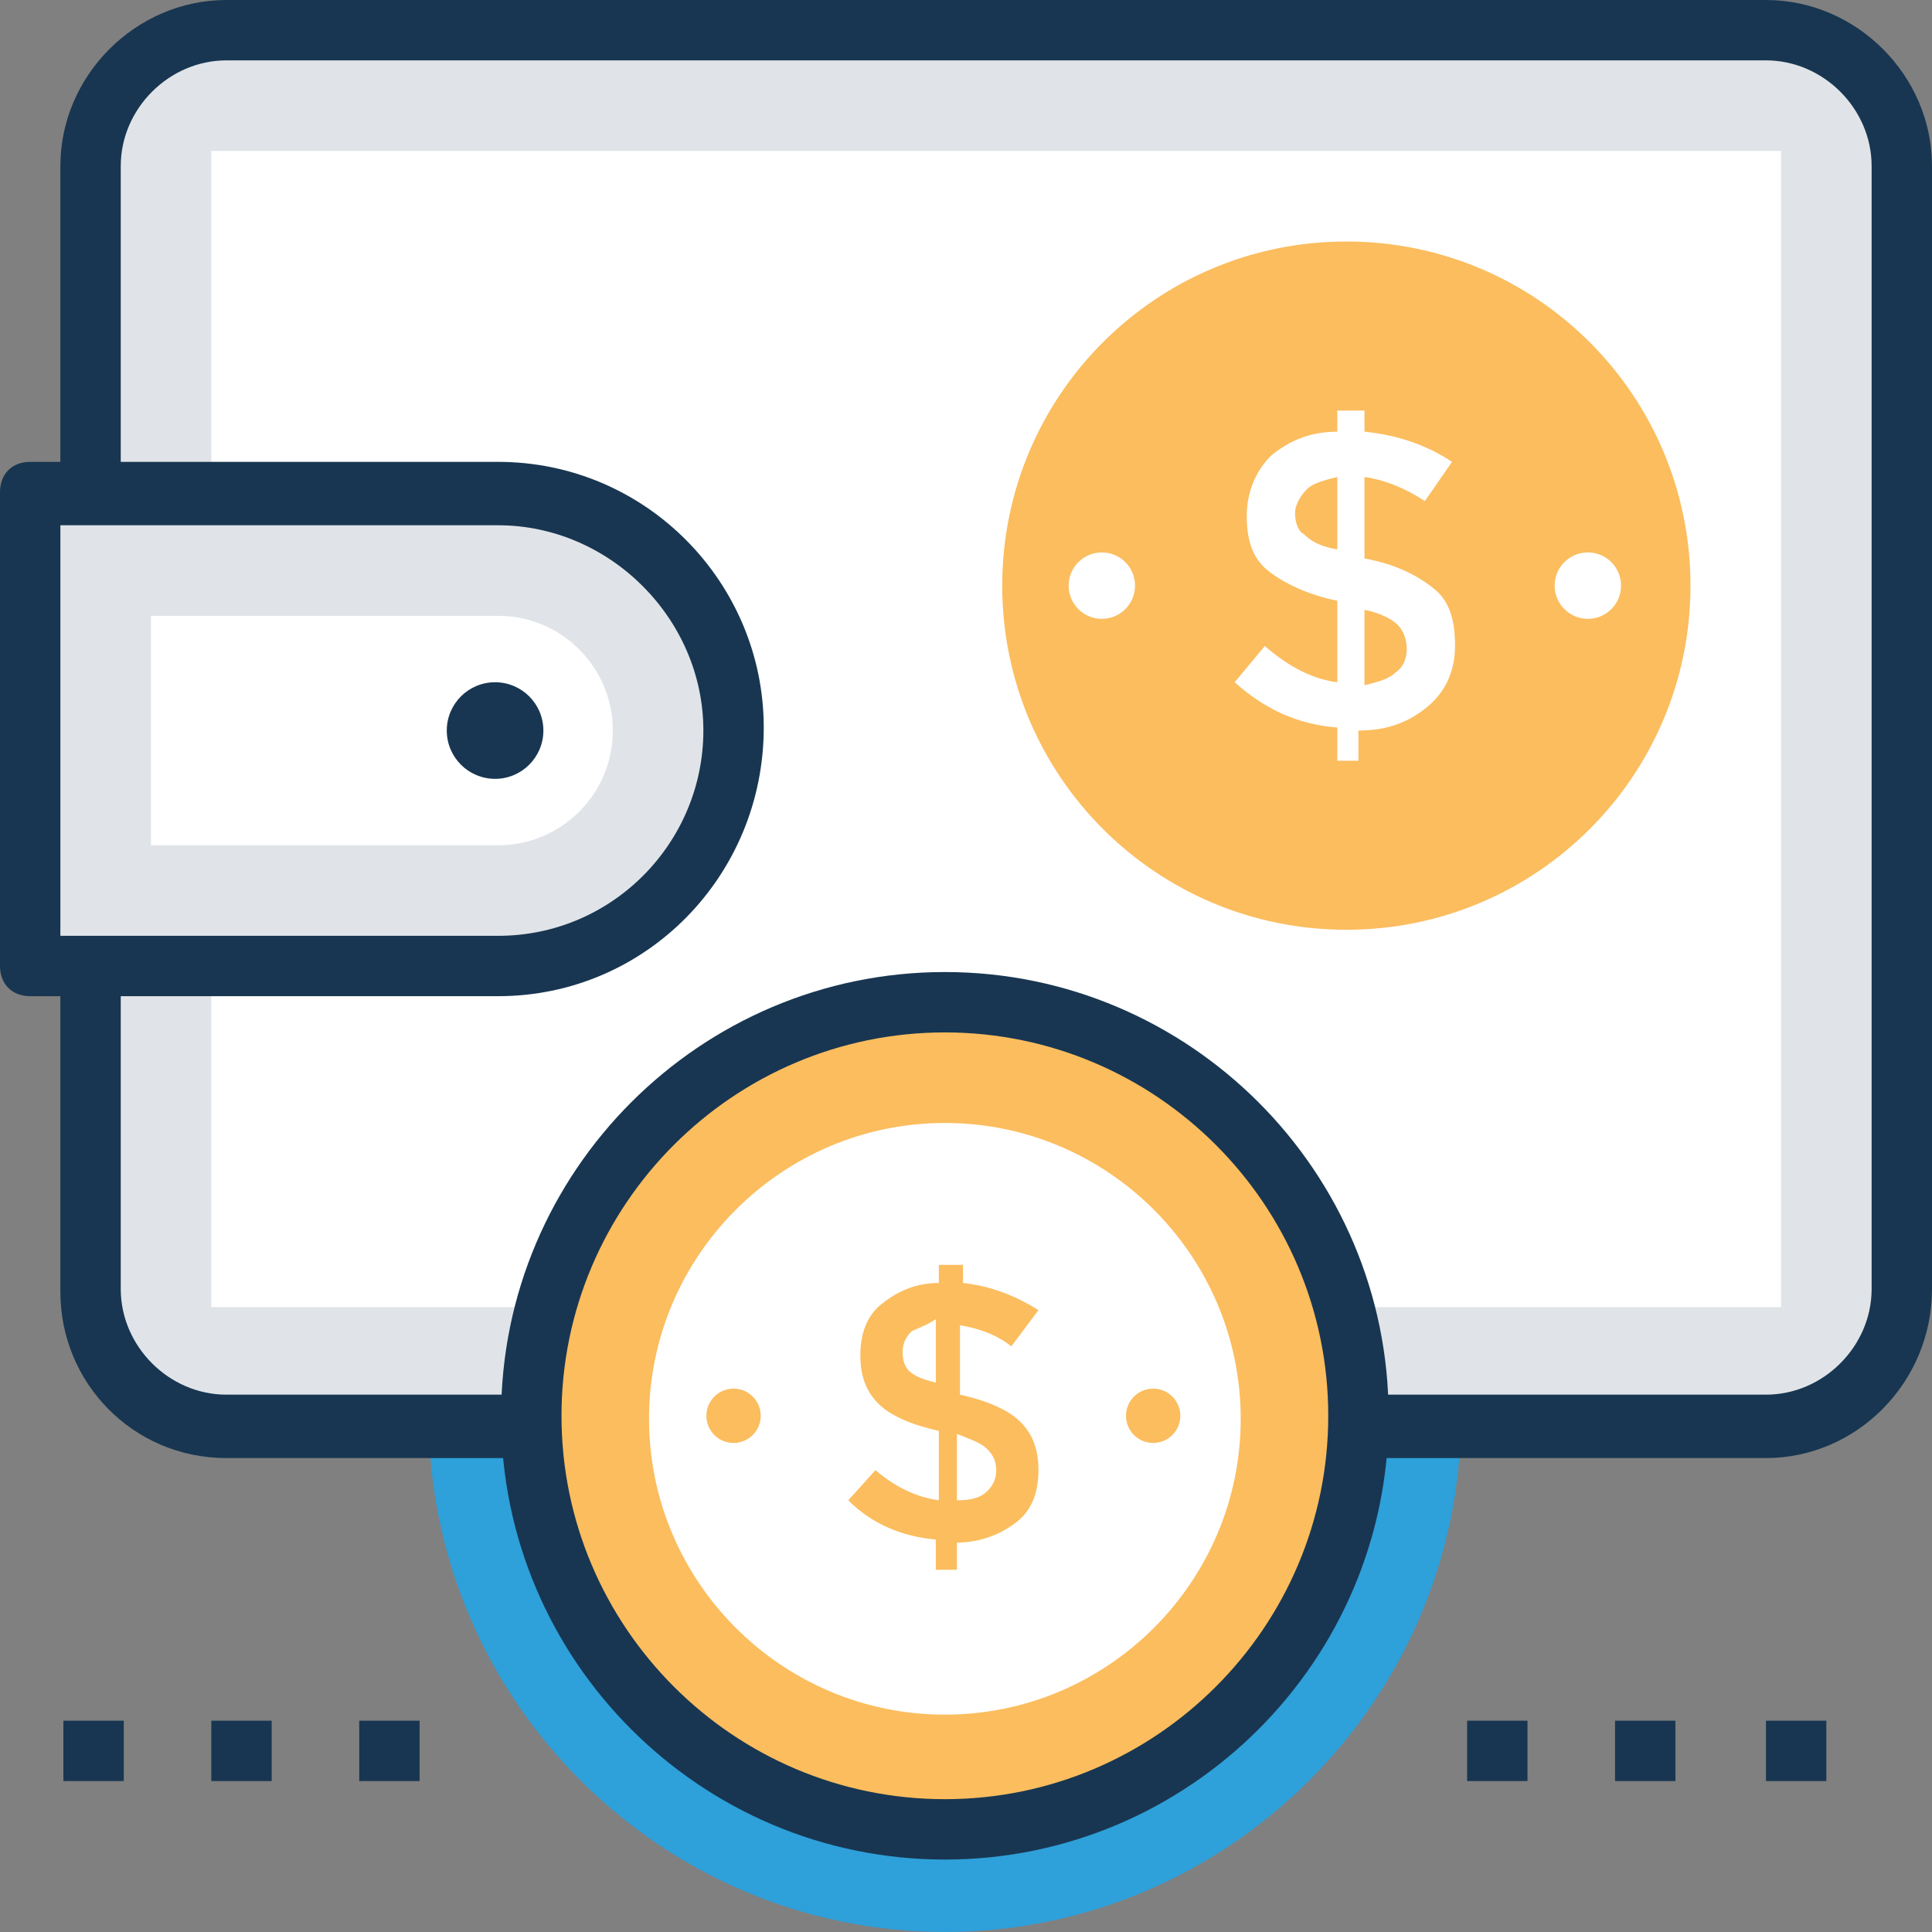 <?xml version="1.0" encoding="iso-8859-1"?>
<!-- Generator: Adobe Illustrator 19.0.0, SVG Export Plug-In . SVG Version: 6.00 Build 0)  -->
<svg version="1.1" id="Capa_1" xmlns="http://www.w3.org/2000/svg" xmlns:xlink="http://www.w3.org/1999/xlink" x="0px" y="0px"
	 viewBox="0 0 504.123 504.123" style="enable-background:new 0 0 504.123 504.123;" xml:space="preserve">
<rect x="0" y="0" width="504.123" height="504.123" fill="#808080" stroke="none"/>
<path style="fill:#2EA0DA;" d="M246.548,504.123c-74.043,0-134.695-60.652-134.695-134.695s60.652-134.695,134.695-134.695
	s134.695,60.652,134.695,134.695S320.591,504.123,246.548,504.123z"/>
<g>
	<rect x="382.818" y="448.985" style="fill:#183651;" width="15.754" height="15.754"/>
	<rect x="421.415" y="448.985" style="fill:#183651;" width="15.754" height="15.754"/>
	<rect x="460.8" y="448.985" style="fill:#183651;" width="15.754" height="15.754"/>
	<rect x="16.542" y="448.985" style="fill:#183651;" width="15.754" height="15.754"/>
	<rect x="55.138" y="448.985" style="fill:#183651;" width="15.754" height="15.754"/>
	<rect x="93.735" y="448.985" style="fill:#183651;" width="15.754" height="15.754"/>
</g>
<path style="fill:#E0E4E8;" d="M460.8,372.578c19.692,0,35.446-15.754,35.446-35.446V43.323c0-19.692-15.754-35.446-35.446-35.446
	H59.077c-19.692,0-35.446,15.754-35.446,35.446v293.022c0,19.692,15.754,35.446,35.446,35.446H460.8V372.578z"/>
<path style="fill:#183651;" d="M460.8,380.455H59.077c-24.418,0-43.323-19.692-43.323-43.323V43.323
	C15.754,19.692,35.446,0,59.077,0H460.8c23.631,0,43.323,19.692,43.323,43.323v293.022
	C504.123,360.763,484.431,380.455,460.8,380.455z M59.077,15.754c-14.966,0-27.569,12.603-27.569,27.569v293.022
	c0,14.966,12.603,27.569,27.569,27.569H460.8c14.966,0,27.569-12.603,27.569-27.569V43.323c0-14.966-12.603-27.569-27.569-27.569
	H59.077z"/>
<polygon style="fill:#FFFFFF;" points="55.138,341.071 55.138,341.071 55.138,39.385 464.738,39.385 464.738,341.071 
	464.738,341.071 "/>
<path style="fill:#E0E4E8;" d="M129.969,128.394H7.877v122.88h122.092c33.871,0,61.44-27.569,61.44-61.44
	S163.84,128.394,129.969,128.394z"/>
<path style="fill:#183651;" d="M129.969,259.938H7.877c-4.726,0-7.877-3.151-7.877-7.877V128.394c0-4.726,3.151-7.877,7.877-7.877
	h122.092c38.597,0,69.317,31.508,69.317,69.317C199.286,228.431,168.566,259.938,129.969,259.938z M15.754,244.185h114.215
	c29.932,0,53.563-24.418,53.563-53.563s-24.418-53.563-53.563-53.563H15.754V244.185z"/>
<path style="fill:#FFFFFF;" d="M39.385,220.554v-59.865h90.585c16.542,0,29.932,13.391,29.932,29.932s-13.391,29.932-29.932,29.932
	L39.385,220.554L39.385,220.554z"/>
<circle style="fill:#183651;" cx="129.182" cy="190.622" r="12.603"/>
<circle style="fill:#FBBD5E;" cx="246.548" cy="369.428" r="107.914"/>
<path style="fill:#183651;" d="M246.548,485.218c-63.803,0-115.791-51.988-115.791-115.791s51.988-115.791,115.791-115.791
	s115.791,51.988,115.791,115.791S310.351,485.218,246.548,485.218z M246.548,269.391c-55.138,0-100.037,44.898-100.037,100.037
	s44.898,100.037,100.037,100.037s100.037-44.898,100.037-100.037S301.686,269.391,246.548,269.391z"/>
<path style="fill:#FFFFFF;" d="M246.548,447.409c-42.535,0-77.194-34.658-77.194-77.194s34.658-77.194,77.194-77.194
	s77.194,34.658,77.194,77.194S289.083,447.409,246.548,447.409z"/>
<g>
	<path style="fill:#FBBD5E;" d="M244.185,408.812v-7.089c-8.665-0.788-16.542-3.938-22.843-10.24l7.089-7.877
		c5.514,4.726,11.028,7.089,16.542,7.877v-18.117c-7.089-1.575-12.603-3.938-15.754-7.089c-3.151-3.151-4.726-7.089-4.726-12.603
		s1.575-10.24,5.514-13.391s8.665-5.514,14.966-5.514v-4.726h6.302v4.726c7.089,0.788,13.391,3.151,19.692,7.089l-7.089,9.452
		c-3.938-3.151-8.665-4.726-13.391-5.514v18.117l0,0c7.089,1.575,12.603,3.938,15.754,7.089c3.151,3.151,4.726,7.089,4.726,12.603
		c0,5.514-1.575,10.24-5.514,13.391c-3.938,3.151-9.452,5.514-15.754,5.514v7.089h-5.514V408.812z M237.883,347.372
		c-1.575,1.575-2.363,3.151-2.363,5.514s0.788,3.938,1.575,4.726c1.575,1.575,3.938,2.363,7.089,3.151v-16.542
		C241.822,345.797,239.458,346.585,237.883,347.372z M257.575,389.12c1.575-1.575,2.363-3.151,2.363-5.514s-0.788-3.938-2.363-5.514
		c-1.575-1.575-3.938-2.363-7.877-3.938v17.329C253.637,391.483,256,390.695,257.575,389.12z"/>
	<circle style="fill:#FBBD5E;" cx="300.898" cy="369.428" r="7.089"/>
	<circle style="fill:#FBBD5E;" cx="191.409" cy="369.428" r="7.089"/>
	<path style="fill:#FBBD5E;" d="M351.311,242.609c-49.625,0-89.797-40.172-89.797-89.797s40.172-89.797,89.797-89.797
		s89.797,40.172,89.797,89.797S400.935,242.609,351.311,242.609z"/>
</g>
<g>
	<path style="fill:#FFFFFF;" d="M348.948,197.711v-7.877c-10.24-0.788-18.905-4.726-26.782-11.815l7.877-9.452
		c6.302,5.514,12.603,8.665,18.905,9.452v-21.268c-7.877-1.575-14.178-4.726-18.117-7.877c-3.938-3.151-5.514-7.877-5.514-14.178
		s2.363-11.815,6.302-15.754c4.726-3.938,10.24-6.302,17.329-6.302v-5.514h7.089v5.514c7.877,0.788,15.754,3.151,22.843,7.877
		l-7.089,10.24c-4.726-3.151-10.24-5.514-15.754-6.302v21.268l0,0c8.665,1.575,14.178,4.726,18.117,7.877
		c3.938,3.151,5.514,7.877,5.514,14.966c0,6.302-2.363,11.815-7.089,15.754c-4.726,3.938-10.24,6.302-18.117,6.302v7.877h-5.514
		V197.711z M341.071,127.606c-1.575,1.575-3.151,3.938-3.151,6.302c0,2.363,0.788,4.726,2.363,5.514
		c1.575,1.575,3.938,3.151,8.665,3.938v-18.905C345.797,125.243,342.646,126.031,341.071,127.606z M363.914,175.655
		c2.363-1.575,3.151-3.938,3.151-6.302c0-2.363-0.788-4.726-2.363-6.302c-1.575-1.575-4.726-3.151-8.665-3.938v19.692
		C359.188,178.018,362.338,177.231,363.914,175.655z"/>
	<circle style="fill:#FFFFFF;" cx="414.326" cy="152.812" r="8.665"/>
	<circle style="fill:#FFFFFF;" cx="287.508" cy="152.812" r="8.665"/>
</g>
<g>
</g>
<g>
</g>
<g>
</g>
<g>
</g>
<g>
</g>
<g>
</g>
<g>
</g>
<g>
</g>
<g>
</g>
<g>
</g>
<g>
</g>
<g>
</g>
<g>
</g>
<g>
</g>
<g>
</g>
</svg>
